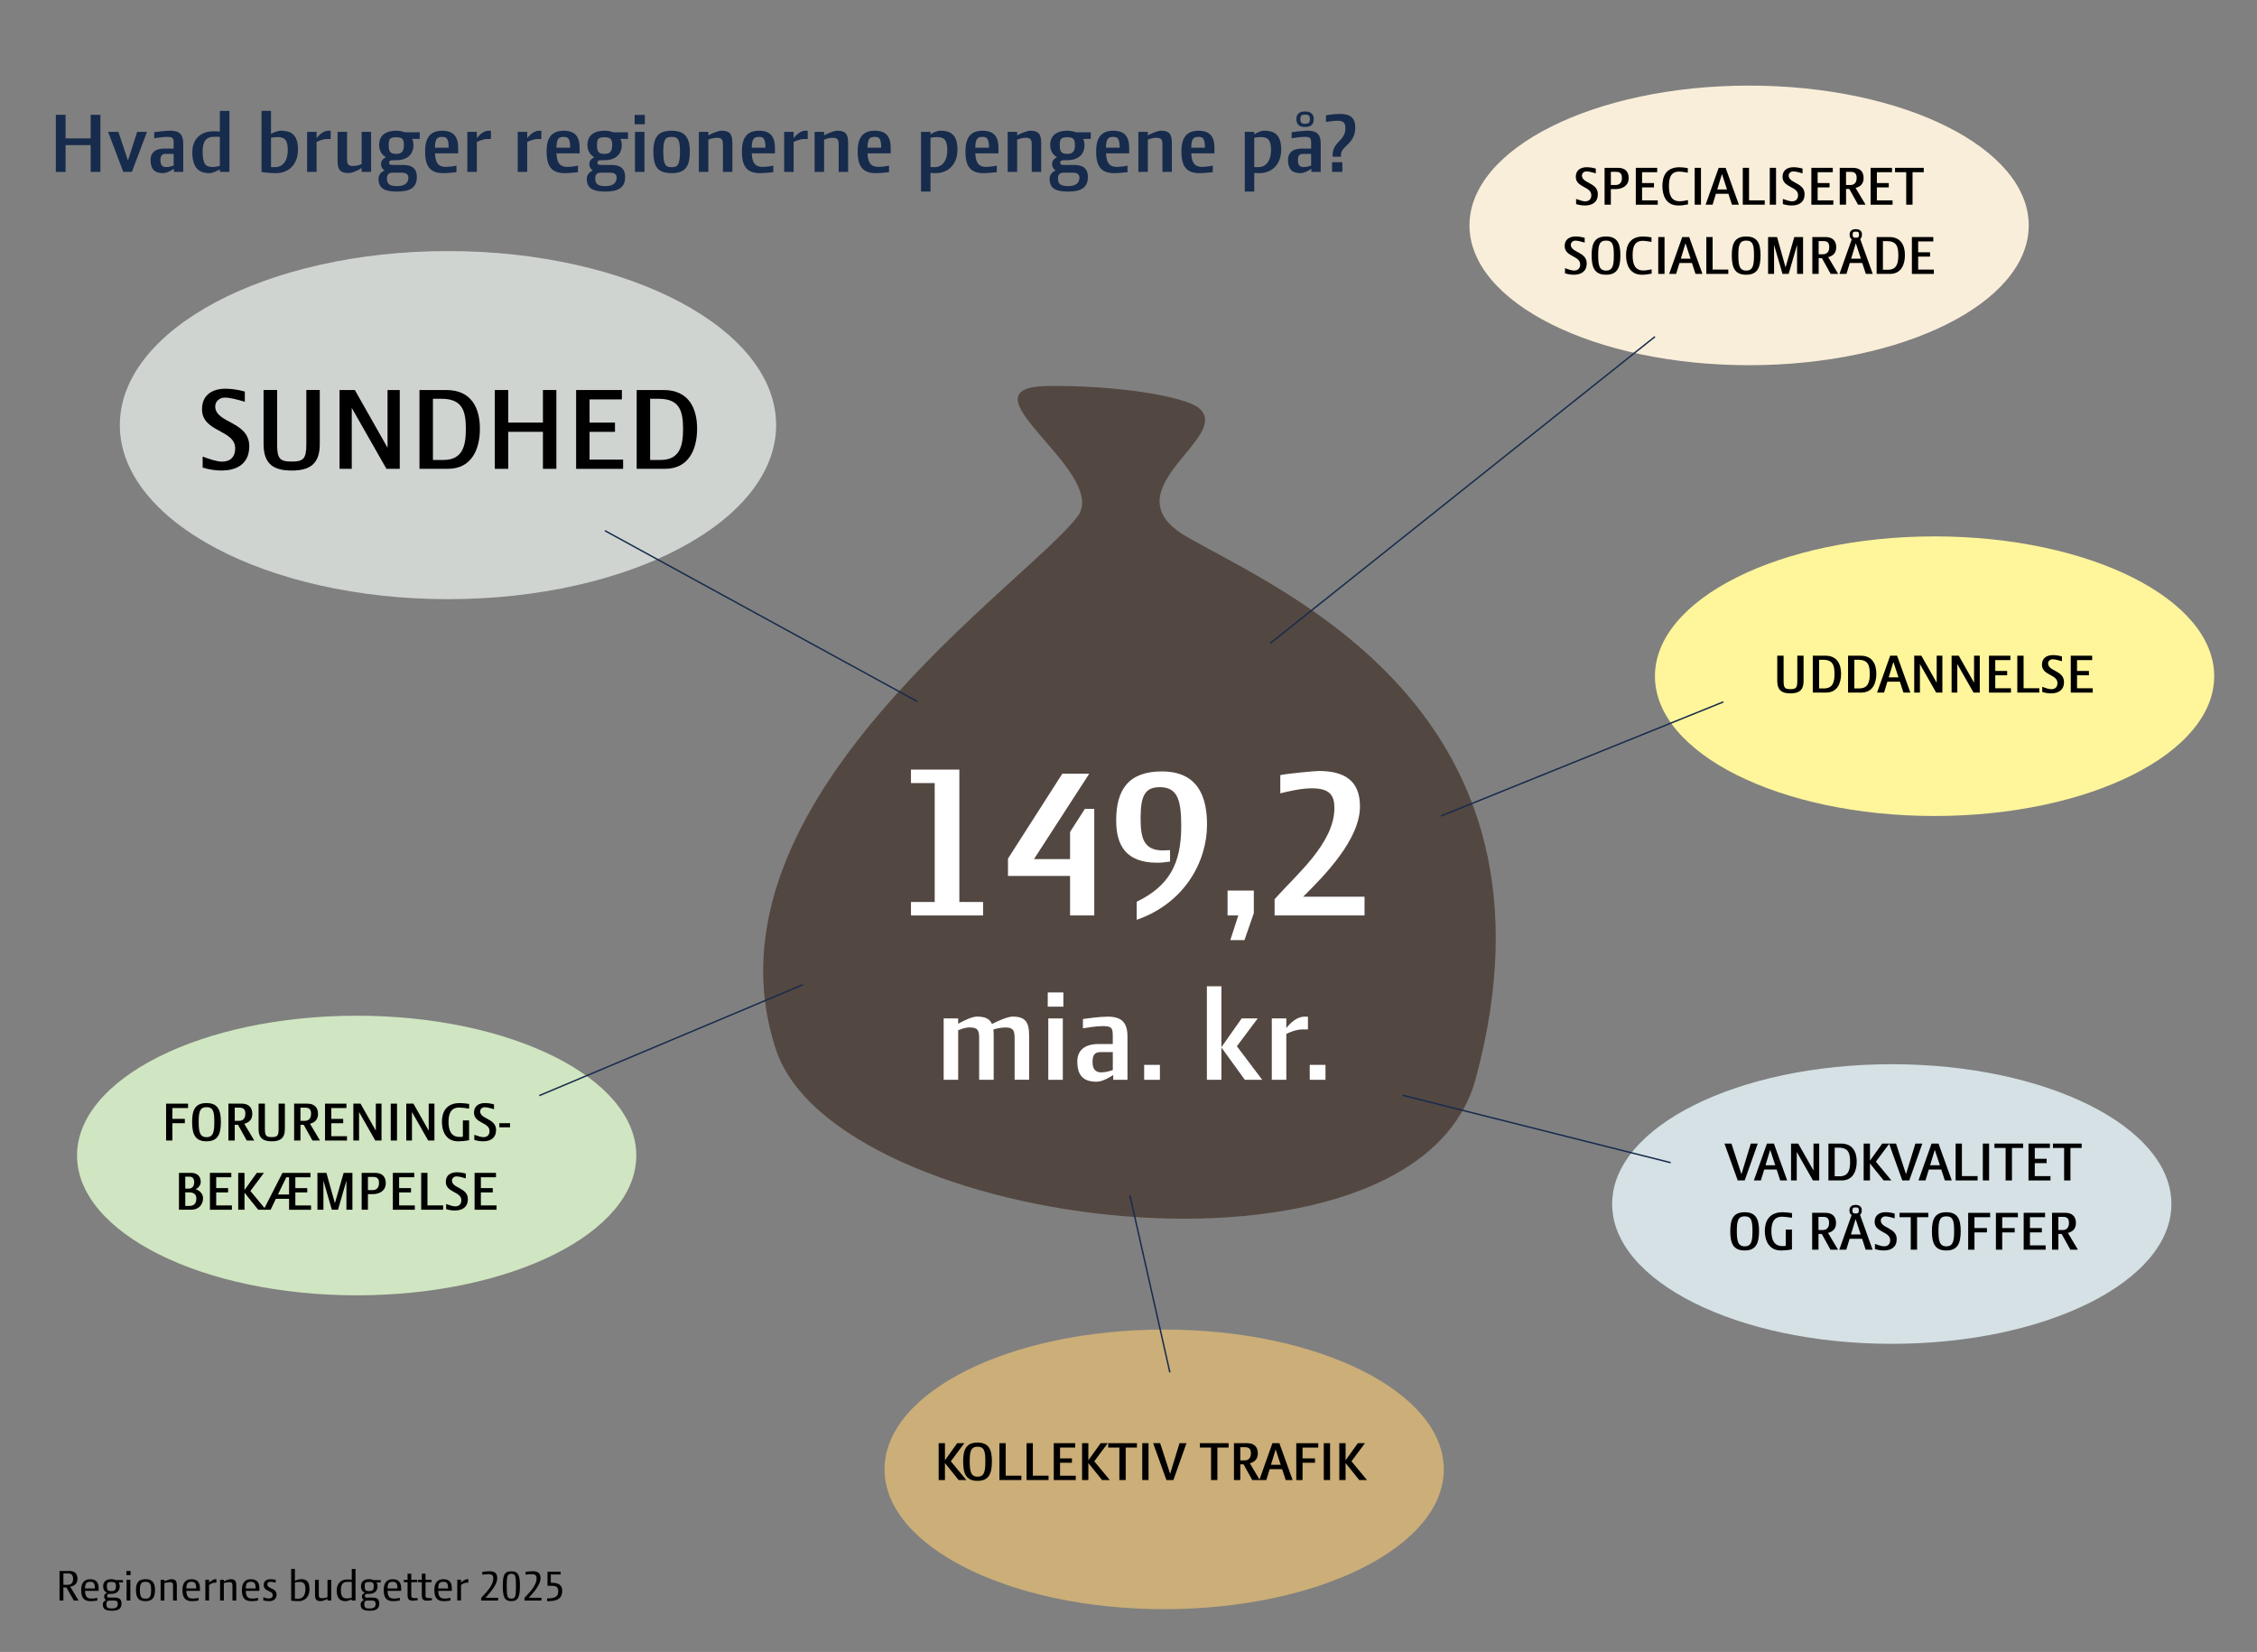 <?xml version="1.0" encoding="UTF-8"?>
<svg xmlns="http://www.w3.org/2000/svg" viewBox="0 0 791 579">
  <rect x="0" y="0" width="791" height="579" fill="#808080" stroke="none"/>
  <defs>
    <style>
      .cls-1 {
        fill: #d0d4d1;
      }

      .cls-2 {
        fill: #534741;
      }

      .cls-3 {
        fill: #d0e5c1;
      }

      .cls-4 {
        fill: #fff;
      }

      .cls-5 {
        fill: #cbae78;
      }

      .cls-6 {
        fill: none;
        stroke: #172b4c;
        stroke-miterlimit: 10;
        stroke-width: .5px;
      }

      .cls-7 {
        fill: #172b4c;
      }

      .cls-8 {
        fill: #d5e1e5;
      }

      .cls-9 {
        fill: #f9eed9;
      }

      .cls-10 {
        fill: #fff59b;
      }
    </style>
  </defs>
  <g id="Lag_2" data-name="Lag 2">
    <ellipse class="cls-1" cx="157" cy="149" rx="115" ry="61"/>
    <ellipse class="cls-10" cx="678" cy="237" rx="98" ry="49"/>
    <ellipse class="cls-5" cx="408" cy="515" rx="98" ry="49"/>
    <ellipse class="cls-3" cx="125" cy="405" rx="98" ry="49"/>
    <ellipse class="cls-8" cx="663" cy="422" rx="98" ry="49"/>
    <ellipse class="cls-9" cx="613" cy="79" rx="98" ry="49"/>
  </g>
  <g id="Lag_1" data-name="Lag 1">
    <g>
      <path class="cls-7" d="M31.78,60.25v-9.39h-8.8v9.39h-3.41v-20.01h3.41v8.27h8.8v-8.27h3.41v20.01h-3.41Z"/>
      <path class="cls-7" d="M46.22,60.25h-3.01l-5.32-14.03h3.6l3.35,10.05,3.23-10.05h3.44l-5.29,14.03Z"/>
      <path class="cls-7" d="M60.96,60.25v-1.1c-.78.5-2.38,1.53-3.85,1.53-2.97,0-4.35-1.44-4.35-4.63,0-2.35,1.47-3.98,4.82-3.98h3.29v-1.94c0-1.78-.31-2.16-2.32-2.16-1.35,0-3.26.31-4.51.5v-2.13c1.38-.19,3.91-.53,5.7-.53,3.13,0,4.48,1.35,4.48,4.51v9.93h-3.26ZM60.87,53.93h-2.82c-1.44,0-1.82.81-1.82,2.29s.59,2.35,1.97,2.35c.91,0,2.07-.31,2.66-.53v-4.1Z"/>
      <path class="cls-7" d="M77.04,60.25v-.91c-.91.6-2.6,1.35-3.66,1.35-3.35,0-5.98-1.5-5.98-7.39,0-4.35,2.75-7.29,7.36-7.29.5,0,1.57.03,2.29.09v-7.23h3.35v21.38h-3.35ZM77.04,47.95h-2.04c-3.01,0-3.98,1.94-3.98,5.04,0,4.6,1.1,5.54,3.48,5.54.91,0,1.88-.22,2.54-.38v-10.21Z"/>
      <path class="cls-7" d="M96.73,60.69c-1.54,0-3.7-.16-5.07-.41v-21.42h3.32v8.05c.88-.44,2.38-1.1,3.44-1.1,3.38,0,6.01,1.19,6.01,6.58s-3.38,8.3-7.7,8.3ZM97.2,48.04c-.41,0-1.6.12-2.22.22v10.3c.41.03.97.03,1.5.03,2.16,0,4.38-1.69,4.38-6.04,0-3.79-1.35-4.51-3.66-4.51Z"/>
      <path class="cls-7" d="M114.61,48.73c-1.38,0-3.07.72-3.66,1.03v10.49h-3.32v-14.03h3.32v2.19c.85-1.06,2.35-2.6,4.2-2.6.22,0,.56,0,.75.03v2.88h-1.28Z"/>
      <path class="cls-7" d="M126.73,60.25v-1.35c-.88.63-3.16,1.75-4.63,1.75-2.88,0-3.79-1.19-3.79-4.32v-10.11h3.32v9.42c0,1.75.25,2.54,2.07,2.54,1.41,0,2.47-.44,3.04-.63v-11.33h3.32v14.03h-3.32Z"/>
      <path class="cls-7" d="M144.43,48.7c.31.63.47,1.32.47,2.1,0,3.73-2.69,5.35-6.01,5.35h-.78c-1.32,0-1.72.12-1.72,1,0,.47.38.66,1.16.66h3.66c2.79,0,4.88.91,4.88,4.26,0,3.88-2.69,5.07-6.89,5.07s-6.54-.94-6.54-4.54c0-1.41,1.07-2.41,2.13-2.85-.66-.34-1.25-1.16-1.25-2.35,0-.88.6-1.79,1.75-2.29-1.44-.81-2.41-2.25-2.41-4.32,0-3.51,2.54-4.98,6.01-4.98,1.07,0,2.07.19,3.01.56h5.2v2.32h-2.66ZM140.71,60.51h-2.94c-1.38,0-2.16.44-2.16,2.04,0,1.97,1,2.69,3.6,2.69s3.91-1.13,3.91-2.94c0-1.16-.72-1.78-2.41-1.78ZM138.89,48.11c-2.22,0-2.66.56-2.66,2.69,0,2.35.47,3.13,2.66,3.13,1.69,0,2.66-.63,2.66-3.13,0-2.07-.59-2.69-2.66-2.69Z"/>
      <path class="cls-7" d="M152.43,53.74c.16,3.98,1.75,4.76,3.91,4.76.78,0,2.54-.16,3.63-.47v2.32c-.75.03-2.72.34-4.63.34-4.85,0-6.36-2.69-6.36-7.61,0-4.48,1.57-7.26,5.98-7.26,4.04,0,5.61,2.1,5.61,6.04v1.88h-8.14ZM154.93,47.98c-1.82,0-2.44.75-2.5,3.79h4.82c-.06-3.29-.69-3.79-2.32-3.79Z"/>
      <path class="cls-7" d="M170.77,48.73c-1.38,0-3.07.72-3.66,1.03v10.49h-3.32v-14.03h3.32v2.19c.84-1.06,2.35-2.6,4.2-2.6.22,0,.56,0,.75.03v2.88h-1.28Z"/>
      <path class="cls-7" d="M188.43,48.73c-1.38,0-3.07.72-3.66,1.03v10.49h-3.32v-14.03h3.32v2.19c.84-1.06,2.35-2.6,4.2-2.6.22,0,.56,0,.75.03v2.88h-1.28Z"/>
      <path class="cls-7" d="M195.01,53.74c.16,3.98,1.75,4.76,3.91,4.76.78,0,2.54-.16,3.63-.47v2.32c-.75.03-2.72.34-4.63.34-4.85,0-6.36-2.69-6.36-7.61,0-4.48,1.56-7.26,5.98-7.26,4.04,0,5.6,2.1,5.6,6.04v1.88h-8.14ZM197.52,47.98c-1.82,0-2.44.75-2.51,3.79h4.82c-.06-3.29-.69-3.79-2.32-3.79Z"/>
      <path class="cls-7" d="M217.43,48.7c.31.63.47,1.32.47,2.1,0,3.73-2.69,5.35-6.01,5.35h-.78c-1.32,0-1.72.12-1.72,1,0,.47.38.66,1.16.66h3.66c2.79,0,4.88.91,4.88,4.26,0,3.88-2.69,5.07-6.89,5.07s-6.54-.94-6.54-4.54c0-1.41,1.07-2.41,2.13-2.85-.66-.34-1.25-1.16-1.25-2.35,0-.88.6-1.79,1.75-2.29-1.44-.81-2.41-2.25-2.41-4.32,0-3.51,2.54-4.98,6.01-4.98,1.07,0,2.07.19,3.01.56h5.2v2.32h-2.66ZM213.71,60.51h-2.94c-1.38,0-2.16.44-2.16,2.04,0,1.97,1,2.69,3.6,2.69s3.91-1.13,3.91-2.94c0-1.16-.72-1.78-2.41-1.78ZM211.89,48.11c-2.22,0-2.66.56-2.66,2.69,0,2.35.47,3.13,2.66,3.13,1.69,0,2.66-.63,2.66-3.13,0-2.07-.59-2.69-2.66-2.69Z"/>
      <path class="cls-7" d="M222.42,43.54v-3.26h3.57v3.26h-3.57ZM222.54,60.25v-14.03h3.32v14.03h-3.32Z"/>
      <path class="cls-7" d="M235.37,60.69c-4.82,0-6.39-2.22-6.39-7.61s2.04-7.26,6.39-7.26,6.39,2.04,6.39,7.26-1.53,7.61-6.39,7.61ZM235.37,47.98c-2.1,0-2.91.72-2.91,5.1,0,4.92.91,5.51,2.91,5.51s2.94-.59,2.94-5.51c0-4.38-.81-5.1-2.94-5.1Z"/>
      <path class="cls-7" d="M253.36,60.25v-9.42c0-1.75-.25-2.54-2.07-2.54-1.41,0-2.35.44-3.04.63v11.33h-3.32v-14.03h3.32v1.22c1-.56,3.38-1.63,4.63-1.63,2.88,0,3.79,1.19,3.79,4.32v10.11h-3.32Z"/>
      <path class="cls-7" d="M263.46,53.74c.16,3.98,1.75,4.76,3.91,4.76.78,0,2.54-.16,3.63-.47v2.32c-.75.03-2.72.34-4.63.34-4.85,0-6.36-2.69-6.36-7.61,0-4.48,1.56-7.26,5.98-7.26,4.04,0,5.6,2.1,5.6,6.04v1.88h-8.14ZM265.97,47.98c-1.82,0-2.44.75-2.51,3.79h4.82c-.06-3.29-.69-3.79-2.32-3.79Z"/>
      <path class="cls-7" d="M281.8,48.73c-1.38,0-3.07.72-3.66,1.03v10.49h-3.32v-14.03h3.32v2.19c.85-1.06,2.35-2.6,4.2-2.6.22,0,.56,0,.75.03v2.88h-1.28Z"/>
      <path class="cls-7" d="M293.93,60.25v-9.42c0-1.75-.25-2.54-2.07-2.54-1.41,0-2.35.44-3.04.63v11.33h-3.32v-14.03h3.32v1.22c1-.56,3.38-1.63,4.63-1.63,2.88,0,3.79,1.19,3.79,4.32v10.11h-3.32Z"/>
      <path class="cls-7" d="M304.03,53.74c.16,3.98,1.75,4.76,3.91,4.76.78,0,2.54-.16,3.63-.47v2.32c-.75.03-2.72.34-4.63.34-4.85,0-6.36-2.69-6.36-7.61,0-4.48,1.56-7.26,5.98-7.26,4.04,0,5.6,2.1,5.6,6.04v1.88h-8.14ZM306.53,47.98c-1.82,0-2.44.75-2.51,3.79h4.82c-.06-3.29-.69-3.79-2.32-3.79Z"/>
      <path class="cls-7" d="M327.86,60.69c-.53,0-1.13-.03-1.75-.06v6.51h-3.32v-20.92h3.32v.91c.75-.59,2.38-1.32,3.44-1.32,3.38,0,6.01,1.19,6.01,6.58s-3.38,8.3-7.7,8.3ZM328.33,48.04c-.41,0-1.6.12-2.22.22v10.3c.41.03.97.03,1.5.03,2.16,0,4.38-1.69,4.38-6.04,0-3.79-1.35-4.51-3.66-4.51Z"/>
      <path class="cls-7" d="M341.8,53.74c.16,3.98,1.75,4.76,3.91,4.76.78,0,2.54-.16,3.63-.47v2.32c-.75.03-2.72.34-4.63.34-4.85,0-6.36-2.69-6.36-7.61,0-4.48,1.57-7.26,5.98-7.26,4.04,0,5.6,2.1,5.6,6.04v1.88h-8.14ZM344.31,47.98c-1.82,0-2.44.75-2.51,3.79h4.82c-.06-3.29-.69-3.79-2.32-3.79Z"/>
      <path class="cls-7" d="M361.59,60.25v-9.42c0-1.75-.25-2.54-2.07-2.54-1.41,0-2.35.44-3.04.63v11.33h-3.32v-14.03h3.32v1.22c1-.56,3.38-1.63,4.63-1.63,2.88,0,3.79,1.19,3.79,4.32v10.11h-3.32Z"/>
      <path class="cls-7" d="M379.61,48.7c.31.63.47,1.32.47,2.1,0,3.73-2.69,5.35-6.01,5.35h-.78c-1.31,0-1.72.12-1.72,1,0,.47.38.66,1.16.66h3.66c2.79,0,4.88.91,4.88,4.26,0,3.88-2.69,5.07-6.89,5.07s-6.54-.94-6.54-4.54c0-1.41,1.07-2.41,2.13-2.85-.66-.34-1.25-1.16-1.25-2.35,0-.88.59-1.79,1.75-2.29-1.44-.81-2.41-2.25-2.41-4.32,0-3.51,2.54-4.98,6.01-4.98,1.06,0,2.07.19,3.01.56h5.2v2.32h-2.66ZM375.89,60.51h-2.94c-1.38,0-2.16.44-2.16,2.04,0,1.97,1,2.69,3.6,2.69s3.91-1.13,3.91-2.94c0-1.16-.72-1.78-2.41-1.78ZM374.07,48.11c-2.22,0-2.66.56-2.66,2.69,0,2.35.47,3.13,2.66,3.13,1.69,0,2.66-.63,2.66-3.13,0-2.07-.59-2.69-2.66-2.69Z"/>
      <path class="cls-7" d="M387.61,53.74c.16,3.98,1.75,4.76,3.91,4.76.78,0,2.54-.16,3.63-.47v2.32c-.75.03-2.72.34-4.63.34-4.85,0-6.36-2.69-6.36-7.61,0-4.48,1.56-7.26,5.98-7.26,4.04,0,5.6,2.1,5.6,6.04v1.88h-8.14ZM390.11,47.98c-1.82,0-2.44.75-2.51,3.79h4.82c-.06-3.29-.69-3.79-2.32-3.79Z"/>
      <path class="cls-7" d="M407.39,60.25v-9.42c0-1.75-.25-2.54-2.07-2.54-1.41,0-2.35.44-3.04.63v11.33h-3.32v-14.03h3.32v1.22c1-.56,3.38-1.63,4.63-1.63,2.88,0,3.79,1.19,3.79,4.32v10.11h-3.32Z"/>
      <path class="cls-7" d="M417.49,53.74c.16,3.98,1.75,4.76,3.91,4.76.78,0,2.54-.16,3.63-.47v2.32c-.75.03-2.72.34-4.63.34-4.85,0-6.36-2.69-6.36-7.61,0-4.48,1.57-7.26,5.98-7.26,4.04,0,5.6,2.1,5.6,6.04v1.88h-8.14ZM419.99,47.98c-1.82,0-2.44.75-2.5,3.79h4.82c-.06-3.29-.69-3.79-2.32-3.79Z"/>
      <path class="cls-7" d="M441.32,60.69c-.53,0-1.13-.03-1.75-.06v6.51h-3.32v-20.92h3.32v.91c.75-.59,2.38-1.32,3.44-1.32,3.38,0,6.01,1.19,6.01,6.58s-3.38,8.3-7.7,8.3ZM441.79,48.04c-.41,0-1.6.12-2.22.22v10.3c.41.03.97.03,1.5.03,2.16,0,4.38-1.69,4.38-6.04,0-3.79-1.35-4.51-3.66-4.51Z"/>
      <path class="cls-7" d="M459.6,60.25v-1.1c-.78.5-2.38,1.53-3.85,1.53-2.97,0-4.35-1.44-4.35-4.63,0-2.35,1.47-3.98,4.82-3.98h3.29v-1.94c0-1.78-.31-2.16-2.32-2.16-1.35,0-3.26.31-4.51.5v-2.13c1.38-.19,3.91-.53,5.7-.53,3.13,0,4.48,1.35,4.48,4.51v9.93h-3.26ZM457.38,44.51c-2,0-3.04-.81-3.04-2.82,0-1.38.75-2.63,3.04-2.63s3.04,1.25,3.04,2.63c0,2-1.03,2.82-3.04,2.82ZM459.51,53.93h-2.82c-1.44,0-1.82.81-1.82,2.29s.6,2.35,1.97,2.35c.91,0,2.07-.31,2.66-.53v-4.1ZM457.38,40.18c-1.32,0-1.66.41-1.66,1.5,0,1.35.41,1.69,1.66,1.69s1.69-.34,1.69-1.69c0-1.1-.38-1.5-1.69-1.5Z"/>
      <path class="cls-7" d="M472.54,50.42c-1.1,1.13-2.57,2.16-2.57,3.85v.66h-2.94v-.53c0-4.76,4.48-5.01,4.48-9.39,0-2-.66-2.69-2.79-2.69-1.19,0-2.38.19-4.01.41v-2.32c1.66-.31,3.57-.47,4.95-.47,3.51,0,5.32,1.28,5.32,4.85,0,2.79-1.25,4.35-2.44,5.64ZM466.85,60.25v-3.41h3.6v3.41h-3.6Z"/>
    </g>
    <path class="cls-2" d="M378.34,179.99c-.06.1-.12.2-.19.31-16.21,23.17-135.16,100.69-106.15,187.71,21.06,63.2,224,89,245.24,9.9,34.88-129.86-70.82-171.76-101.79-190.07-27.39-16.2,17.38-34.98,4.5-44.98-4.96-3.85-27.96-7.85-52.61-7.57-32.03.36,19.21,28.78,11,44.71Z"/>
    <g>
      <path class="cls-4" d="M319.26,320.86v-4.72h8.32v-41.68h-8.32v-4.72h16.96v46.4h8.32v4.72h-25.28Z"/>
      <path class="cls-4" d="M375.02,320.86v-13.84h-21.76v-6.08l19.04-29.76h9.44l-19.36,29.92h12.64v-9.52l5.2-8.08h3.28v37.36h-8.48Z"/>
      <path class="cls-4" d="M398.38,322.38v-6.32c11.36-5.52,15.6-13.36,15.6-26.4,0-8.96-1.12-13.76-7.52-13.76-5.04,0-6.72,2.8-6.72,10.72,0,6.64.8,11.44,7.76,11.44.8,0,1.52-.08,2.56-.08v4c-1.6.24-3.28.4-4.48.4-10.96,0-14.4-6.08-14.4-14.8,0-10.88,4.4-17.2,16-17.2,12.56,0,15.84,8.72,15.84,18.64,0,12.96-7.84,27.52-24.64,33.36Z"/>
      <path class="cls-4" d="M436.14,329.5h-4.96l2.8-8.64h-3.76v-8.72h9.2v7.92l-3.28,9.44Z"/>
      <path class="cls-4" d="M446.7,320.86v-5.68c7.6-8.64,20.96-19.6,20.96-32,0-4.48-1.68-6.88-7.92-6.88-3.84,0-8.48,1.12-11.04,1.76v-6.4c2.72-.56,12.24-1.44,13.44-1.44,8.8,0,14.48,3.2,14.48,12.4,0,11.52-12.16,24-19.92,31.68h21.52v6.56h-31.52Z"/>
      <path class="cls-4" d="M355.59,378.46v-14.45c0-2.69-.38-3.89-3.17-3.89-1.68,0-3.22.38-4.27.72.05.62.1,1.34.1,2.11v15.5h-5.09v-14.45c0-2.69-.38-3.89-3.17-3.89-2.16,0-3.12.67-4.18.96v17.38h-5.09v-21.51h5.09v1.87c1.54-.86,4.7-2.5,6.62-2.5,2.83,0,4.42.77,5.23,2.59,1.73-.91,5.42-2.59,7.2-2.59,4.42,0,5.81,1.82,5.81,6.62v15.5h-5.09Z"/>
      <path class="cls-4" d="M367.2,352.83v-4.99h5.47v4.99h-5.47ZM367.39,378.46v-21.51h5.09v21.51h-5.09Z"/>
      <path class="cls-4" d="M390.14,378.46v-1.68c-1.2.77-3.65,2.35-5.91,2.35-4.56,0-6.67-2.21-6.67-7.1,0-3.6,2.26-6.1,7.39-6.1h5.04v-2.98c0-2.74-.48-3.31-3.55-3.31-2.06,0-4.99.48-6.91.77v-3.26c2.11-.29,6-.82,8.74-.82,4.8,0,6.87,2.06,6.87,6.91v15.22h-4.99ZM390,368.76h-4.32c-2.21,0-2.78,1.25-2.78,3.5s.91,3.6,3.02,3.6c1.39,0,3.17-.48,4.08-.82v-6.29Z"/>
      <path class="cls-4" d="M400.99,378.46v-5.23h5.52v5.23h-5.52Z"/>
      <path class="cls-4" d="M436.27,378.46l-8.21-11.33v11.33h-5.09v-32.79h5.09v21.36l7.1-10.08h5.62l-7.3,9.75,8.88,11.76h-6.1Z"/>
      <path class="cls-4" d="M456.43,360.8c-2.11,0-4.71,1.1-5.62,1.58v16.08h-5.09v-21.51h5.09v3.36c1.3-1.63,3.6-3.98,6.43-3.98.34,0,.86,0,1.15.05v4.42h-1.97Z"/>
      <path class="cls-4" d="M459.02,378.46v-5.23h5.52v5.23h-5.52Z"/>
    </g>
    <g>
      <path d="M77.72,164.92c-2.03,0-4.32-.3-6.7-1.04v-3.85c2.51.91,5.06,1.77,6.79,1.77,2.98,0,4.62-1.73,4.62-4.63,0-6.66-11.63-5.58-11.63-13.75,0-4.93,3.54-7.18,8.21-7.18,2.12,0,4.37.35,6.79.99v3.59c-2.55-.78-5.23-1.47-7-1.47-1.86,0-3.37,1.34-3.37,3.07,0,6.01,11.93,5.14,11.93,14.01,0,5.84-4.02,8.47-9.64,8.47Z"/>
      <path d="M102.23,164.92c-6.1,0-9.86-2.07-9.86-9.25v-18.98h4.75v18.98c0,5.1.95,6.1,5.1,6.1s5.14-.99,5.14-6.1v-18.98h4.71v18.98c0,7.18-3.76,9.25-9.86,9.25Z"/>
      <path d="M135.43,164.32l-12.15-21.35v21.35h-4.28v-27.62h5.36l11.46,20.23v-20.23h4.28v27.62h-4.67Z"/>
      <path d="M156.95,164.32h-9.94v-27.62h9.42c8.95,0,11.76,6.53,11.76,13.57s-2.81,14.05-11.24,14.05ZM154.71,139.77h-2.98v21.44h3.67c6.87,0,7.87-5.14,7.87-10.94,0-6.4-1.34-10.5-8.56-10.5Z"/>
      <path d="M190.28,164.32v-12.97h-12.15v12.97h-4.71v-27.62h4.71v11.41h12.15v-11.41h4.71v27.62h-4.71Z"/>
      <path d="M201.91,164.32v-27.62h16.04v3.29h-11.33v8.13h8.91v3.24h-8.91v9.73h11.76v3.24h-16.47Z"/>
      <path d="M233.07,164.32h-9.94v-27.62h9.42c8.95,0,11.76,6.53,11.76,13.57s-2.81,14.05-11.24,14.05ZM230.83,139.77h-2.98v21.44h3.67c6.87,0,7.87-5.14,7.87-10.94,0-6.4-1.34-10.5-8.56-10.5Z"/>
    </g>
    <g>
      <path d="M555.5,72.02c-.95,0-2.02-.14-3.13-.49v-1.8c1.17.42,2.37.83,3.17.83,1.4,0,2.16-.81,2.16-2.16,0-3.11-5.44-2.61-5.44-6.43,0-2.31,1.66-3.36,3.84-3.36.99,0,2.04.16,3.17.47v1.68c-1.19-.36-2.45-.69-3.28-.69s-1.58.63-1.58,1.44c0,2.81,5.58,2.41,5.58,6.55,0,2.73-1.88,3.96-4.51,3.96Z"/>
      <path d="M566.19,66.28h-1.64v5.46h-2.2v-12.92h4.73c2.43,0,3.72,1.33,3.72,3.58,0,2.75-2.26,3.88-4.61,3.88ZM566.41,60.23h-1.86v4.61h1.74c.95,0,2.14-.53,2.14-2.49,0-1.4-.55-2.12-2.02-2.12Z"/>
      <path d="M573.29,71.74v-12.92h7.5v1.54h-5.3v3.8h4.17v1.52h-4.17v4.55h5.5v1.52h-7.7Z"/>
      <path d="M588.17,72.02c-4.43,0-5.56-3.74-5.56-6.85,0-3.36,1.27-6.55,6-6.55,1.07,0,1.64.12,2.91.3v1.6c-.95-.14-2.06-.38-3.01-.38-2.89,0-3.6,2.04-3.6,5.03,0,2.73.57,5.36,3.76,5.36.97,0,1.96-.22,2.91-.4v1.5c-1.25.26-2.34.4-3.42.4Z"/>
      <path d="M593.93,71.74v-12.92h2.2v12.92h-2.2Z"/>
      <path d="M606.99,71.74l-1.25-3.82h-4.37l-1.17,3.82h-2.45l4.59-12.92h2.43l4.65,12.92h-2.43ZM603.48,61l-1.64,5.4h3.42l-1.78-5.4Z"/>
      <path d="M610.78,71.74v-12.92h2.2v11.4h5.5v1.52h-7.7Z"/>
      <path d="M620.24,71.74v-12.92h2.2v12.92h-2.2Z"/>
      <path d="M627.96,72.02c-.95,0-2.02-.14-3.13-.49v-1.8c1.17.42,2.37.83,3.17.83,1.4,0,2.16-.81,2.16-2.16,0-3.11-5.44-2.61-5.44-6.43,0-2.31,1.66-3.36,3.84-3.36.99,0,2.04.16,3.17.47v1.68c-1.19-.36-2.45-.69-3.28-.69s-1.58.63-1.58,1.44c0,2.81,5.58,2.41,5.58,6.55,0,2.73-1.88,3.96-4.51,3.96Z"/>
      <path d="M634.82,71.74v-12.92h7.5v1.54h-5.3v3.8h4.17v1.52h-4.17v4.55h5.5v1.52h-7.7Z"/>
      <path d="M651.18,71.74l-3.05-5.5h-1.15v5.5h-2.22v-12.92h4.65c2.43,0,3.72,1.33,3.72,3.58,0,2.02-1.17,3.07-2.81,3.46l3.5,5.88h-2.63ZM650.69,62.36c0-1.4-.55-2.12-2.02-2.12h-1.7v4.61h1.58c.95,0,2.14-.53,2.14-2.45v-.04Z"/>
      <path d="M655.58,71.74v-12.92h7.5v1.54h-5.3v3.8h4.17v1.52h-4.17v4.55h5.5v1.52h-7.7Z"/>
      <path d="M670.28,60.36v11.38h-2.22v-11.38h-3.92v-1.54h10.07v1.54h-3.92Z"/>
      <path d="M551.6,96.29c-.95,0-2.02-.14-3.13-.49v-1.8c1.17.42,2.37.83,3.17.83,1.4,0,2.16-.81,2.16-2.16,0-3.11-5.44-2.61-5.44-6.43,0-2.31,1.66-3.36,3.84-3.36.99,0,2.04.16,3.17.47v1.68c-1.19-.36-2.45-.69-3.28-.69s-1.58.63-1.58,1.44c0,2.81,5.58,2.41,5.58,6.55,0,2.73-1.88,3.96-4.51,3.96Z"/>
      <path d="M562.86,96.29c-3.98,0-5.05-2.45-5.05-6.83s1.23-6.57,5.05-6.57,5.03,2.24,5.03,6.57-1.07,6.83-5.03,6.83ZM562.86,84.32c-2.45,0-2.75,1.88-2.75,5.14s.3,5.38,2.75,5.38,2.73-2.04,2.73-5.38-.28-5.14-2.73-5.14Z"/>
      <path d="M575.44,96.29c-4.43,0-5.56-3.74-5.56-6.85,0-3.36,1.27-6.55,6-6.55,1.07,0,1.64.12,2.91.3v1.6c-.95-.14-2.06-.38-3.01-.38-2.89,0-3.6,2.04-3.6,5.03,0,2.73.57,5.36,3.76,5.36.97,0,1.96-.22,2.91-.4v1.5c-1.25.26-2.34.4-3.42.4Z"/>
      <path d="M581.16,96v-12.92h2.2v12.92h-2.2Z"/>
      <path d="M594.22,96l-1.25-3.82h-4.37l-1.17,3.82h-2.45l4.59-12.92h2.43l4.65,12.92h-2.43ZM590.71,85.27l-1.64,5.4h3.42l-1.78-5.4Z"/>
      <path d="M598.01,96v-12.92h2.2v11.4h5.5v1.52h-7.7Z"/>
      <path d="M611.98,96.29c-3.98,0-5.05-2.45-5.05-6.83s1.23-6.57,5.05-6.57,5.03,2.24,5.03,6.57-1.07,6.83-5.03,6.83ZM611.98,84.32c-2.45,0-2.75,1.88-2.75,5.14s.3,5.38,2.75,5.38,2.73-2.04,2.73-5.38-.28-5.14-2.73-5.14Z"/>
      <path d="M629.81,96v-10.17l-2.95,10.17h-2.16l-2.95-10.17v10.17h-2.1v-12.92h3.15l2.97,10.63,3.07-10.63h3.07v12.92h-2.1Z"/>
      <path d="M641.58,96l-3.05-5.5h-1.15v5.5h-2.22v-12.92h4.65c2.43,0,3.72,1.33,3.72,3.58,0,2.02-1.17,3.07-2.81,3.46l3.5,5.88h-2.63ZM641.09,86.62c0-1.4-.55-2.12-2.02-2.12h-1.7v4.61h1.58c.95,0,2.14-.53,2.14-2.45v-.04Z"/>
      <path d="M653.91,96l-1.25-3.82h-4.37l-1.17,3.82h-2.45l4.31-12.13c-.49-.3-.75-.85-.75-1.68,0-.99.55-1.88,2.16-1.88s2.16.89,2.16,1.88c0,.75-.2,1.25-.61,1.58l4.39,12.23h-2.43ZM650.4,85.27l-1.64,5.4h3.42l-1.78-5.4ZM650.4,81.18c-.89,0-1.11.26-1.11,1.01,0,.91.26,1.13,1.11,1.13s1.13-.22,1.13-1.13c0-.75-.24-1.01-1.13-1.01Z"/>
      <path d="M662.35,96h-4.65v-12.92h4.41c4.18,0,5.5,3.05,5.5,6.35s-1.31,6.57-5.26,6.57ZM661.29,84.52h-1.39v10.03h1.72c3.21,0,3.68-2.41,3.68-5.12,0-2.99-.63-4.91-4-4.91Z"/>
      <path d="M670.05,96v-12.92h7.5v1.54h-5.3v3.8h4.17v1.52h-4.17v4.55h5.5v1.52h-7.7Z"/>
    </g>
    <g>
      <path d="M328.97,518.74v-12.92h2.2v12.92h-2.2ZM335.96,518.74l-5.16-6.41,4.67-6.51h2.49l-4.73,6.35,5.44,6.57h-2.71Z"/>
      <path d="M342.6,519.02c-3.98,0-5.05-2.45-5.05-6.83s1.23-6.57,5.05-6.57,5.03,2.24,5.03,6.57-1.07,6.83-5.03,6.83ZM342.6,507.05c-2.45,0-2.75,1.88-2.75,5.14s.3,5.38,2.75,5.38,2.73-2.04,2.73-5.38-.28-5.14-2.73-5.14Z"/>
      <path d="M350.26,518.74v-12.92h2.2v11.4h5.5v1.52h-7.7Z"/>
      <path d="M359.78,518.74v-12.92h2.2v11.4h5.5v1.52h-7.7Z"/>
      <path d="M369.31,518.74v-12.92h7.5v1.54h-5.3v3.8h4.17v1.52h-4.17v4.55h5.5v1.52h-7.7Z"/>
      <path d="M379.23,518.74v-12.92h2.2v12.92h-2.2ZM386.23,518.74l-5.16-6.41,4.67-6.51h2.49l-4.73,6.35,5.44,6.57h-2.71Z"/>
      <path d="M394.52,507.36v11.38h-2.22v-11.38h-3.92v-1.54h10.07v1.54h-3.92Z"/>
      <path d="M400.32,518.74v-12.92h2.2v12.92h-2.2Z"/>
      <path d="M411.24,518.74h-2.45l-4.65-12.92h2.45l3.5,10.74,3.29-10.74h2.43l-4.57,12.92Z"/>
      <path d="M426.65,507.36v11.38h-2.22v-11.38h-3.92v-1.54h10.07v1.54h-3.92Z"/>
      <path d="M438.88,518.74l-3.05-5.5h-1.15v5.5h-2.22v-12.92h4.65c2.43,0,3.72,1.33,3.72,3.58,0,2.02-1.17,3.07-2.81,3.46l3.5,5.88h-2.63ZM438.4,509.36c0-1.39-.55-2.12-2.02-2.12h-1.7v4.61h1.58c.95,0,2.14-.53,2.14-2.45v-.04Z"/>
      <path d="M450.59,518.74l-1.25-3.82h-4.37l-1.17,3.82h-2.45l4.59-12.92h2.43l4.65,12.92h-2.43ZM447.07,508l-1.64,5.4h3.42l-1.78-5.4Z"/>
      <path d="M456.5,507.36v3.8h4.37v1.52h-4.37v6.07h-2.2v-12.92h7.7v1.54h-5.5Z"/>
      <path d="M463.94,518.74v-12.92h2.2v12.92h-2.2Z"/>
      <path d="M469.38,518.74v-12.92h2.2v12.92h-2.2ZM476.37,518.74l-5.16-6.41,4.67-6.51h2.49l-4.73,6.35,5.44,6.57h-2.71Z"/>
    </g>
    <g>
      <path d="M627.48,243.02c-2.85,0-4.61-.97-4.61-4.33v-8.88h2.22v8.88c0,2.39.44,2.85,2.39,2.85s2.41-.46,2.41-2.85v-8.88h2.2v8.88c0,3.36-1.76,4.33-4.61,4.33Z"/>
      <path d="M639.97,242.74h-4.65v-12.92h4.41c4.18,0,5.5,3.05,5.5,6.35s-1.31,6.57-5.26,6.57ZM638.92,231.25h-1.39v10.03h1.72c3.21,0,3.68-2.41,3.68-5.12,0-2.99-.63-4.91-4-4.91Z"/>
      <path d="M652.33,242.74h-4.65v-12.92h4.41c4.18,0,5.5,3.05,5.5,6.35s-1.31,6.57-5.26,6.57ZM651.28,231.25h-1.39v10.03h1.72c3.21,0,3.68-2.41,3.68-5.12,0-2.99-.63-4.91-4-4.91Z"/>
      <path d="M667.09,242.74l-1.25-3.82h-4.37l-1.17,3.82h-2.45l4.59-12.92h2.43l4.65,12.92h-2.43ZM663.57,232l-1.64,5.4h3.42l-1.78-5.4Z"/>
      <path d="M678.55,242.74l-5.68-9.99v9.99h-2v-12.92h2.51l5.36,9.46v-9.46h2v12.92h-2.18Z"/>
      <path d="M691.65,242.74l-5.68-9.99v9.99h-2v-12.92h2.51l5.36,9.46v-9.46h2v12.92h-2.18Z"/>
      <path d="M697.07,242.74v-12.92h7.5v1.54h-5.3v3.8h4.17v1.52h-4.17v4.55h5.5v1.52h-7.7Z"/>
      <path d="M707,242.74v-12.92h2.2v11.4h5.5v1.52h-7.7Z"/>
      <path d="M718.87,243.02c-.95,0-2.02-.14-3.13-.49v-1.8c1.17.42,2.37.83,3.17.83,1.4,0,2.16-.81,2.16-2.16,0-3.11-5.44-2.61-5.44-6.43,0-2.31,1.66-3.36,3.84-3.36.99,0,2.04.16,3.17.47v1.68c-1.19-.36-2.45-.69-3.28-.69s-1.58.63-1.58,1.44c0,2.81,5.58,2.41,5.58,6.55,0,2.73-1.88,3.96-4.51,3.96Z"/>
      <path d="M725.73,242.74v-12.92h7.5v1.54h-5.3v3.8h4.17v1.52h-4.17v4.55h5.5v1.52h-7.7Z"/>
    </g>
    <g>
      <path d="M611.46,413.73h-2.45l-4.65-12.92h2.45l3.5,10.74,3.29-10.74h2.43l-4.57,12.92Z"/>
      <path d="M623.91,413.73l-1.25-3.82h-4.37l-1.17,3.82h-2.45l4.59-12.92h2.43l4.65,12.92h-2.43ZM620.39,403l-1.64,5.4h3.42l-1.78-5.4Z"/>
      <path d="M635.38,413.73l-5.68-9.99v9.99h-2v-12.92h2.51l5.36,9.46v-9.46h2v12.92h-2.18Z"/>
      <path d="M645.45,413.73h-4.65v-12.92h4.41c4.18,0,5.5,3.05,5.5,6.35s-1.31,6.57-5.26,6.57ZM644.39,402.25h-1.39v10.03h1.72c3.21,0,3.68-2.41,3.68-5.12,0-2.99-.63-4.91-4-4.91Z"/>
      <path d="M653.15,413.73v-12.92h2.21v12.92h-2.21ZM660.15,413.73l-5.16-6.41,4.67-6.51h2.49l-4.73,6.35,5.44,6.57h-2.71Z"/>
      <path d="M669.14,413.73h-2.45l-4.65-12.92h2.45l3.5,10.74,3.29-10.74h2.43l-4.57,12.92Z"/>
      <path d="M681.6,413.73l-1.25-3.82h-4.37l-1.17,3.82h-2.45l4.59-12.92h2.43l4.65,12.92h-2.43ZM678.08,403l-1.64,5.4h3.42l-1.78-5.4Z"/>
      <path d="M685.38,413.73v-12.92h2.2v11.4h5.5v1.52h-7.7Z"/>
      <path d="M694.91,413.73v-12.92h2.2v12.92h-2.2Z"/>
      <path d="M705.12,402.35v11.38h-2.22v-11.38h-3.92v-1.54h10.07v1.54h-3.92Z"/>
      <path d="M710.92,413.73v-12.92h7.5v1.54h-5.3v3.8h4.16v1.52h-4.16v4.55h5.5v1.52h-7.7Z"/>
      <path d="M725.62,402.35v11.38h-2.22v-11.38h-3.92v-1.54h10.07v1.54h-3.92Z"/>
      <path d="M611.45,438.28c-3.98,0-5.05-2.45-5.05-6.83s1.23-6.57,5.05-6.57,5.03,2.24,5.03,6.57-1.07,6.83-5.03,6.83ZM611.45,426.31c-2.45,0-2.75,1.88-2.75,5.14s.3,5.38,2.75,5.38,2.73-2.04,2.73-5.38-.28-5.14-2.73-5.14Z"/>
      <path d="M624.21,438.28c-4.43,0-5.7-3.72-5.7-6.85,0-3.38,1.5-6.55,6.21-6.55,1.07,0,2.04.12,3.31.3v1.64c-1.07-.16-2.65-.38-3.42-.38-2.91,0-3.8,2.02-3.8,4.99,0,2.71.71,5.32,3.9,5.32.32,0,.73-.02,1.13-.06v-5.74h2.18v6.94c-1.25.26-2.75.4-3.82.4Z"/>
      <path d="M641.52,438l-3.05-5.5h-1.15v5.5h-2.22v-12.92h4.65c2.43,0,3.72,1.33,3.72,3.58,0,2.02-1.17,3.07-2.81,3.46l3.5,5.88h-2.63ZM641.03,428.62c0-1.4-.54-2.12-2.02-2.12h-1.7v4.61h1.58c.95,0,2.14-.53,2.14-2.45v-.04Z"/>
      <path d="M653.85,438l-1.25-3.82h-4.37l-1.17,3.82h-2.45l4.31-12.13c-.48-.3-.75-.85-.75-1.68,0-.99.55-1.88,2.16-1.88s2.16.89,2.16,1.88c0,.75-.2,1.25-.61,1.58l4.39,12.23h-2.43ZM650.33,427.26l-1.64,5.4h3.42l-1.78-5.4ZM650.33,423.18c-.89,0-1.11.26-1.11,1.01,0,.91.26,1.13,1.11,1.13s1.13-.22,1.13-1.13c0-.75-.24-1.01-1.13-1.01Z"/>
      <path d="M660.24,438.28c-.95,0-2.02-.14-3.13-.49v-1.8c1.17.42,2.37.83,3.17.83,1.4,0,2.16-.81,2.16-2.16,0-3.11-5.44-2.61-5.44-6.43,0-2.3,1.66-3.36,3.84-3.36.99,0,2.04.16,3.17.47v1.68c-1.19-.36-2.45-.69-3.28-.69s-1.58.63-1.58,1.44c0,2.81,5.58,2.41,5.58,6.55,0,2.73-1.88,3.96-4.51,3.96Z"/>
      <path d="M671.87,426.62v11.38h-2.22v-11.38h-3.92v-1.54h10.07v1.54h-3.92Z"/>
      <path d="M682.12,438.28c-3.98,0-5.05-2.45-5.05-6.83s1.23-6.57,5.05-6.57,5.04,2.24,5.04,6.57-1.07,6.83-5.04,6.83ZM682.12,426.31c-2.45,0-2.75,1.88-2.75,5.14s.3,5.38,2.75,5.38,2.73-2.04,2.73-5.38-.28-5.14-2.73-5.14Z"/>
      <path d="M691.98,426.62v3.8h4.37v1.52h-4.37v6.07h-2.2v-12.92h7.7v1.54h-5.5Z"/>
      <path d="M701.71,426.62v3.8h4.37v1.52h-4.37v6.07h-2.21v-12.92h7.7v1.54h-5.5Z"/>
      <path d="M709.23,438v-12.92h7.5v1.54h-5.3v3.8h4.17v1.52h-4.17v4.55h5.5v1.52h-7.7Z"/>
      <path d="M725.59,438l-3.05-5.5h-1.15v5.5h-2.22v-12.92h4.65c2.43,0,3.72,1.33,3.72,3.58,0,2.02-1.17,3.07-2.81,3.46l3.5,5.88h-2.63ZM725.1,428.62c0-1.4-.54-2.12-2.02-2.12h-1.7v4.61h1.58c.95,0,2.14-.53,2.14-2.45v-.04Z"/>
    </g>
    <g>
      <path d="M60.41,388.35v3.8h4.37v1.52h-4.37v6.07h-2.2v-12.92h7.7v1.54h-5.5Z"/>
      <path d="M72.38,400.02c-3.98,0-5.05-2.45-5.05-6.83s1.23-6.57,5.05-6.57,5.03,2.24,5.03,6.57-1.07,6.83-5.03,6.83ZM72.38,388.05c-2.45,0-2.75,1.88-2.75,5.14s.3,5.38,2.75,5.38,2.73-2.04,2.73-5.38-.28-5.14-2.73-5.14Z"/>
      <path d="M86.47,399.74l-3.05-5.5h-1.15v5.5h-2.22v-12.92h4.65c2.43,0,3.72,1.33,3.72,3.58,0,2.02-1.17,3.07-2.81,3.46l3.5,5.88h-2.63ZM85.99,390.35c0-1.4-.55-2.12-2.02-2.12h-1.7v4.61h1.58c.95,0,2.14-.53,2.14-2.45v-.04Z"/>
      <path d="M95.23,400.02c-2.85,0-4.61-.97-4.61-4.33v-8.88h2.22v8.88c0,2.39.44,2.85,2.39,2.85s2.41-.46,2.41-2.85v-8.88h2.2v8.88c0,3.36-1.76,4.33-4.61,4.33Z"/>
      <path d="M109.5,399.74l-3.05-5.5h-1.15v5.5h-2.22v-12.92h4.65c2.43,0,3.72,1.33,3.72,3.58,0,2.02-1.17,3.07-2.81,3.46l3.5,5.88h-2.63ZM109.02,390.35c0-1.4-.55-2.12-2.02-2.12h-1.7v4.61h1.58c.95,0,2.14-.53,2.14-2.45v-.04Z"/>
      <path d="M113.91,399.74v-12.92h7.5v1.54h-5.3v3.8h4.17v1.52h-4.17v4.55h5.5v1.52h-7.7Z"/>
      <path d="M131.52,399.74l-5.68-9.99v9.99h-2v-12.92h2.51l5.36,9.46v-9.46h2v12.92h-2.18Z"/>
      <path d="M136.94,399.74v-12.92h2.2v12.92h-2.2Z"/>
      <path d="M150.06,399.74l-5.68-9.99v9.99h-2v-12.92h2.51l5.36,9.46v-9.46h2v12.92h-2.18Z"/>
      <path d="M160.58,400.02c-4.43,0-5.7-3.72-5.7-6.85,0-3.38,1.5-6.55,6.21-6.55,1.07,0,2.04.12,3.32.3v1.64c-1.07-.16-2.65-.38-3.42-.38-2.91,0-3.8,2.02-3.8,4.99,0,2.71.71,5.32,3.9,5.32.32,0,.73-.02,1.13-.06v-5.74h2.18v6.94c-1.25.26-2.75.4-3.82.4Z"/>
      <path d="M169.36,400.02c-.95,0-2.02-.14-3.13-.49v-1.8c1.17.42,2.37.83,3.17.83,1.4,0,2.16-.81,2.16-2.16,0-3.11-5.44-2.61-5.44-6.43,0-2.3,1.66-3.36,3.84-3.36.99,0,2.04.16,3.17.47v1.68c-1.19-.36-2.45-.69-3.28-.69s-1.58.63-1.58,1.44c0,2.81,5.58,2.41,5.58,6.55,0,2.73-1.88,3.96-4.51,3.96Z"/>
      <path d="M175,395.11v-1.44h3.76v1.44h-3.76Z"/>
      <path d="M67.01,424h-4.29v-12.92h4.25c2.04,0,3.38,1.09,3.38,3.21,0,1.09-.87,2.12-1.76,2.53,1.44.46,2.57,1.62,2.57,3.17,0,1.94-1.27,4-4.14,4ZM66.47,412.41h-1.54v4.19h1.23c1.27,0,1.9-.93,1.9-2.29,0-1.13-.53-1.9-1.6-1.9ZM66.47,417.93h-1.54v4.73h1.5c1.38,0,2.39-.69,2.39-2.65,0-1.38-.99-2.08-2.35-2.08Z"/>
      <path d="M73.57,424v-12.92h7.5v1.54h-5.3v3.8h4.17v1.52h-4.17v4.55h5.5v1.52h-7.7Z"/>
      <path d="M83.49,424v-12.92h2.2v12.92h-2.2ZM90.49,424l-5.16-6.41,4.67-6.51h2.49l-4.73,6.35,5.44,6.57h-2.71Z"/>
      <path d="M101.31,424v-3.82h-4.63l-1.84,3.82h-2.45l6.61-12.92h9.81v1.54h-5.3v3.8h4.17v1.52h-4.17v4.55h5.5v1.52h-7.7ZM101.31,412.62h-.97l-2.93,6.05h3.9v-6.05Z"/>
      <path d="M121.41,424v-10.17l-2.95,10.17h-2.16l-2.95-10.17v10.17h-2.1v-12.92h3.15l2.97,10.63,3.07-10.63h3.07v12.92h-2.1Z"/>
      <path d="M130.59,418.54h-1.64v5.46h-2.2v-12.92h4.73c2.43,0,3.72,1.33,3.72,3.58,0,2.75-2.26,3.88-4.61,3.88ZM130.81,412.5h-1.86v4.61h1.74c.95,0,2.14-.53,2.14-2.49,0-1.4-.55-2.12-2.02-2.12Z"/>
      <path d="M137.68,424v-12.92h7.5v1.54h-5.3v3.8h4.17v1.52h-4.17v4.55h5.5v1.52h-7.7Z"/>
      <path d="M147.61,424v-12.92h2.2v11.4h5.5v1.52h-7.7Z"/>
      <path d="M159.48,424.28c-.95,0-2.02-.14-3.13-.49v-1.8c1.17.42,2.37.83,3.17.83,1.4,0,2.16-.81,2.16-2.16,0-3.11-5.44-2.61-5.44-6.43,0-2.31,1.66-3.36,3.84-3.36.99,0,2.04.16,3.17.46v1.68c-1.19-.36-2.45-.69-3.28-.69s-1.58.63-1.58,1.43c0,2.81,5.58,2.41,5.58,6.55,0,2.73-1.88,3.96-4.51,3.96Z"/>
      <path d="M166.33,424v-12.92h7.5v1.54h-5.3v3.8h4.17v1.52h-4.17v4.55h5.5v1.52h-7.7Z"/>
    </g>
    <line class="cls-6" x1="505" y1="286" x2="604" y2="246"/>
    <line class="cls-6" x1="491.47" y1="383.86" x2="585.5" y2="407.5"/>
    <line class="cls-6" x1="321.47" y1="245.86" x2="212" y2="186"/>
    <line class="cls-6" x1="580" y1="118" x2="445.24" y2="225.43"/>
    <line class="cls-6" x1="281.35" y1="345.15" x2="189" y2="384"/>
    <line class="cls-6" x1="396" y1="419" x2="410" y2="481"/>
    <g>
      <path d="M25.87,560.97l-2.61-4.59h-1.04v4.59h-1.36v-10.36h3.52c1.83,0,2.77,1.02,2.77,2.77s-1.17,2.5-2.55,2.74l2.94,4.85h-1.67ZM25.62,553.34c-.02-1.28-.54-1.88-1.83-1.88h-1.57v4.01h1.48c.83,0,1.93-.32,1.93-2.09v-.03Z"/>
      <path d="M29.81,557.58c.03,2.38,1.02,2.71,2.4,2.71.7,0,1.56-.18,1.88-.28v.96c-.19.03-1.33.23-2.3.23-2.45,0-3.34-1.31-3.34-3.94,0-2.4,1.04-3.76,3.15-3.76,1.95,0,2.97,1.02,2.97,3.1v.99h-4.75ZM31.58,554.41c-1.17,0-1.77.45-1.77,2.32h3.46c0-2.03-.63-2.32-1.69-2.32Z"/>
      <path d="M41.57,554.62c.24.36.39.79.39,1.33,0,1.85-1.27,2.68-2.9,2.68h-.41c-.65,0-1.1.05-1.1.75,0,.41.05.57.81.57h1.9c1.38,0,2.32.44,2.32,2.08,0,1.9-1.22,2.51-3.36,2.51s-3.18-.49-3.18-2.24c0-.78.54-1.2,1.14-1.51-.39-.21-.68-.52-.68-1.28,0-.49.26-.99,1.1-1.2-.88-.36-1.44-1.1-1.44-2.35,0-1.72,1.17-2.47,2.9-2.47.54,0,1.05.1,1.51.31h2.53v.83h-1.52ZM39.99,560.97h-1.52c-.84,0-1.17.34-1.17,1.3,0,1.25.52,1.49,1.91,1.49,1.48,0,2.08-.49,2.08-1.62,0-.73-.31-1.17-1.3-1.17ZM39.05,554.46c-1.23,0-1.59.21-1.59,1.49,0,1.36.32,1.72,1.59,1.72.97,0,1.59-.23,1.59-1.72,0-1.25-.44-1.49-1.59-1.49Z"/>
      <path d="M44.31,552.06v-1.44h1.44v1.44h-1.44ZM44.37,560.97v-7.27h1.31v7.27h-1.31Z"/>
      <path d="M50.99,561.19c-2.34,0-3.34-1.07-3.34-3.94s1.23-3.76,3.34-3.76,3.34.99,3.34,3.76-.99,3.94-3.34,3.94ZM50.99,554.41c-1.27,0-1.96.41-1.96,2.84,0,2.92.83,3.05,1.96,3.05s1.98-.13,1.98-3.05c0-2.43-.7-2.84-1.98-2.84Z"/>
      <path d="M60.64,560.97v-5.13c0-.91-.13-1.31-1.07-1.31-.73,0-1.61.23-1.96.32v6.12h-1.31v-7.27h1.31v.55c.52-.23,1.75-.76,2.4-.76,1.49,0,1.96.62,1.96,2.24v5.24h-1.33Z"/>
      <path d="M65.31,557.58c.03,2.38,1.02,2.71,2.4,2.71.7,0,1.56-.18,1.88-.28v.96c-.19.03-1.33.23-2.3.23-2.45,0-3.34-1.31-3.34-3.94,0-2.4,1.04-3.76,3.15-3.76,1.95,0,2.97,1.02,2.97,3.1v.99h-4.75ZM67.08,554.41c-1.17,0-1.77.45-1.77,2.32h3.46c0-2.03-.63-2.32-1.69-2.32Z"/>
      <path d="M75.85,554.72h-.67c-.71,0-1.62.58-1.9.81v5.43h-1.31v-7.27h1.31v.97c.41-.36,1.52-1.18,2.17-1.18.11,0,.29,0,.39.02v1.22Z"/>
      <path d="M81.47,560.97v-5.13c0-.91-.13-1.31-1.07-1.31-.73,0-1.61.23-1.96.32v6.12h-1.31v-7.27h1.31v.55c.52-.23,1.75-.76,2.4-.76,1.49,0,1.96.62,1.96,2.24v5.24h-1.33Z"/>
      <path d="M86.14,557.58c.03,2.38,1.02,2.71,2.4,2.71.7,0,1.56-.18,1.88-.28v.96c-.19.03-1.33.23-2.3.23-2.45,0-3.34-1.31-3.34-3.94,0-2.4,1.04-3.76,3.15-3.76,1.95,0,2.97,1.02,2.97,3.1v.99h-4.75ZM87.91,554.41c-1.17,0-1.77.45-1.77,2.32h3.46c0-2.03-.63-2.32-1.69-2.32Z"/>
      <path d="M94.3,561.19c-.75,0-1.74-.18-2.01-.24v-1.13c.52.19,1.18.44,1.93.44s1.36-.31,1.36-1.15c0-1.83-3.16-1.1-3.16-3.6,0-1.02.54-2.01,2.51-2.01.68,0,1.36.13,1.69.21v1.01c-.44-.13-1.18-.32-1.95-.32-.49,0-.97.24-.97.86,0,1.78,3.23,1.15,3.23,3.7,0,.96-.67,2.25-2.63,2.25Z"/>
      <path d="M104.69,561.19c-.78,0-2.11-.08-2.64-.18v-11.13h1.31v4.17c.52-.26,1.59-.57,2.21-.57,1.64,0,2.9.68,2.9,3.46s-1.67,4.25-3.78,4.25ZM104.93,554.45c-.28,0-1.31.1-1.57.16v5.71c.23.02.83.02,1.2.02,1.27,0,2.48-.88,2.48-3.31,0-2.14-.78-2.58-2.11-2.58Z"/>
      <path d="M114.78,560.97v-.54c-.52.23-1.77.76-2.4.76-1.49,0-1.98-.62-1.98-2.24v-5.25h1.33v5.14c0,.91.13,1.31,1.09,1.31.71,0,1.59-.2,1.96-.34v-6.12h1.3v7.27h-1.3Z"/>
      <path d="M123.28,560.97v-.42c-.52.26-1.56.65-2.17.65-1.61,0-3.1-.7-3.1-3.76,0-2.24,1.35-3.84,3.6-3.84.33,0,1.35.03,1.67.06v-3.76h1.31v11.08h-1.31ZM123.28,554.45c-.23-.02-1.17-.02-1.54-.02-1.74,0-2.27,1.12-2.27,2.84,0,2.53.83,2.97,2.22,2.97.58,0,1.28-.16,1.59-.24v-5.55Z"/>
      <path d="M131.92,554.62c.24.36.39.79.39,1.33,0,1.85-1.27,2.68-2.9,2.68h-.41c-.65,0-1.1.05-1.1.75,0,.41.05.57.81.57h1.9c1.38,0,2.32.44,2.32,2.08,0,1.9-1.22,2.51-3.36,2.51s-3.18-.49-3.18-2.24c0-.78.54-1.2,1.14-1.51-.39-.21-.68-.52-.68-1.28,0-.49.26-.99,1.1-1.2-.88-.36-1.44-1.1-1.44-2.35,0-1.72,1.17-2.47,2.9-2.47.54,0,1.05.1,1.51.31h2.53v.83h-1.52ZM130.35,560.97h-1.52c-.84,0-1.17.34-1.17,1.3,0,1.25.52,1.49,1.91,1.49,1.48,0,2.08-.49,2.08-1.62,0-.73-.31-1.17-1.3-1.17ZM129.41,554.46c-1.23,0-1.59.21-1.59,1.49,0,1.36.32,1.72,1.59,1.72.97,0,1.59-.23,1.59-1.72,0-1.25-.44-1.49-1.59-1.49Z"/>
      <path d="M135.83,557.58c.03,2.38,1.02,2.71,2.4,2.71.7,0,1.56-.18,1.88-.28v.96c-.19.03-1.33.23-2.3.23-2.45,0-3.34-1.31-3.34-3.94,0-2.4,1.04-3.76,3.15-3.76,1.95,0,2.97,1.02,2.97,3.1v.99h-4.75ZM137.6,554.41c-1.17,0-1.77.45-1.77,2.32h3.46c0-2.03-.63-2.32-1.69-2.32Z"/>
      <path d="M144.58,561.03c-1.49,0-1.74-.89-1.74-1.96v-4.53h-1.31v-.84h1.31v-2.14h1.3v2.14h2.09v.84h-2.09v4.69c0,.88.54.91,1.83.91h.42v.71c-.44.06-1.35.18-1.82.18Z"/>
      <path d="M149.57,561.03c-1.49,0-1.74-.89-1.74-1.96v-4.53h-1.31v-.84h1.31v-2.14h1.3v2.14h2.09v.84h-2.09v4.69c0,.88.54.91,1.83.91h.42v.71c-.44.06-1.35.18-1.82.18Z"/>
      <path d="M153.59,557.58c.03,2.38,1.02,2.71,2.4,2.71.7,0,1.56-.18,1.88-.28v.96c-.19.03-1.33.23-2.3.23-2.45,0-3.34-1.31-3.34-3.94,0-2.4,1.04-3.76,3.15-3.76,1.95,0,2.97,1.02,2.97,3.1v.99h-4.75ZM155.36,554.41c-1.17,0-1.77.45-1.77,2.32h3.46c0-2.03-.63-2.32-1.69-2.32Z"/>
      <path d="M164.14,554.72h-.67c-.71,0-1.62.58-1.9.81v5.43h-1.31v-7.27h1.31v.97c.41-.36,1.52-1.18,2.17-1.18.11,0,.29,0,.39.02v1.22Z"/>
      <path d="M168.63,560.97v-.91c1.23-1.46,4.25-4.09,4.25-6.84,0-1.09-.47-1.49-1.82-1.49-.79,0-1.75.16-2.03.19v-1.01c.36-.08,2.27-.21,2.51-.21,1.72,0,2.72.62,2.72,2.4,0,2.64-2.98,5.56-4.12,6.91h4.44v.96h-5.97Z"/>
      <path d="M179.21,561.19c-2.51,0-3-1.72-3-5.35s.49-5.11,3-5.11,3,1.54,3,5.11-.49,5.35-3,5.35ZM179.21,551.61c-1.41,0-1.62.75-1.62,4.23,0,3.78.21,4.46,1.62,4.46s1.62-.68,1.62-4.46c0-3.49-.21-4.23-1.62-4.23Z"/>
      <path d="M183.81,560.97v-.91c1.23-1.46,4.25-4.09,4.25-6.84,0-1.09-.47-1.49-1.82-1.49-.79,0-1.75.16-2.03.19v-1.01c.36-.08,2.27-.21,2.51-.21,1.72,0,2.72.62,2.72,2.4,0,2.64-2.98,5.56-4.12,6.91h4.44v.96h-5.97Z"/>
      <path d="M191.74,561.19v-.96c2.5,0,3.91-.42,3.91-2.47,0-1.67-.89-1.95-2.29-1.95h-1.48v-4.93h4.61v.96h-3.45v2.92h.58c2.14,0,3.41.84,3.41,2.76,0,3.5-2.86,3.67-5.29,3.67Z"/>
    </g>
  </g>
</svg>